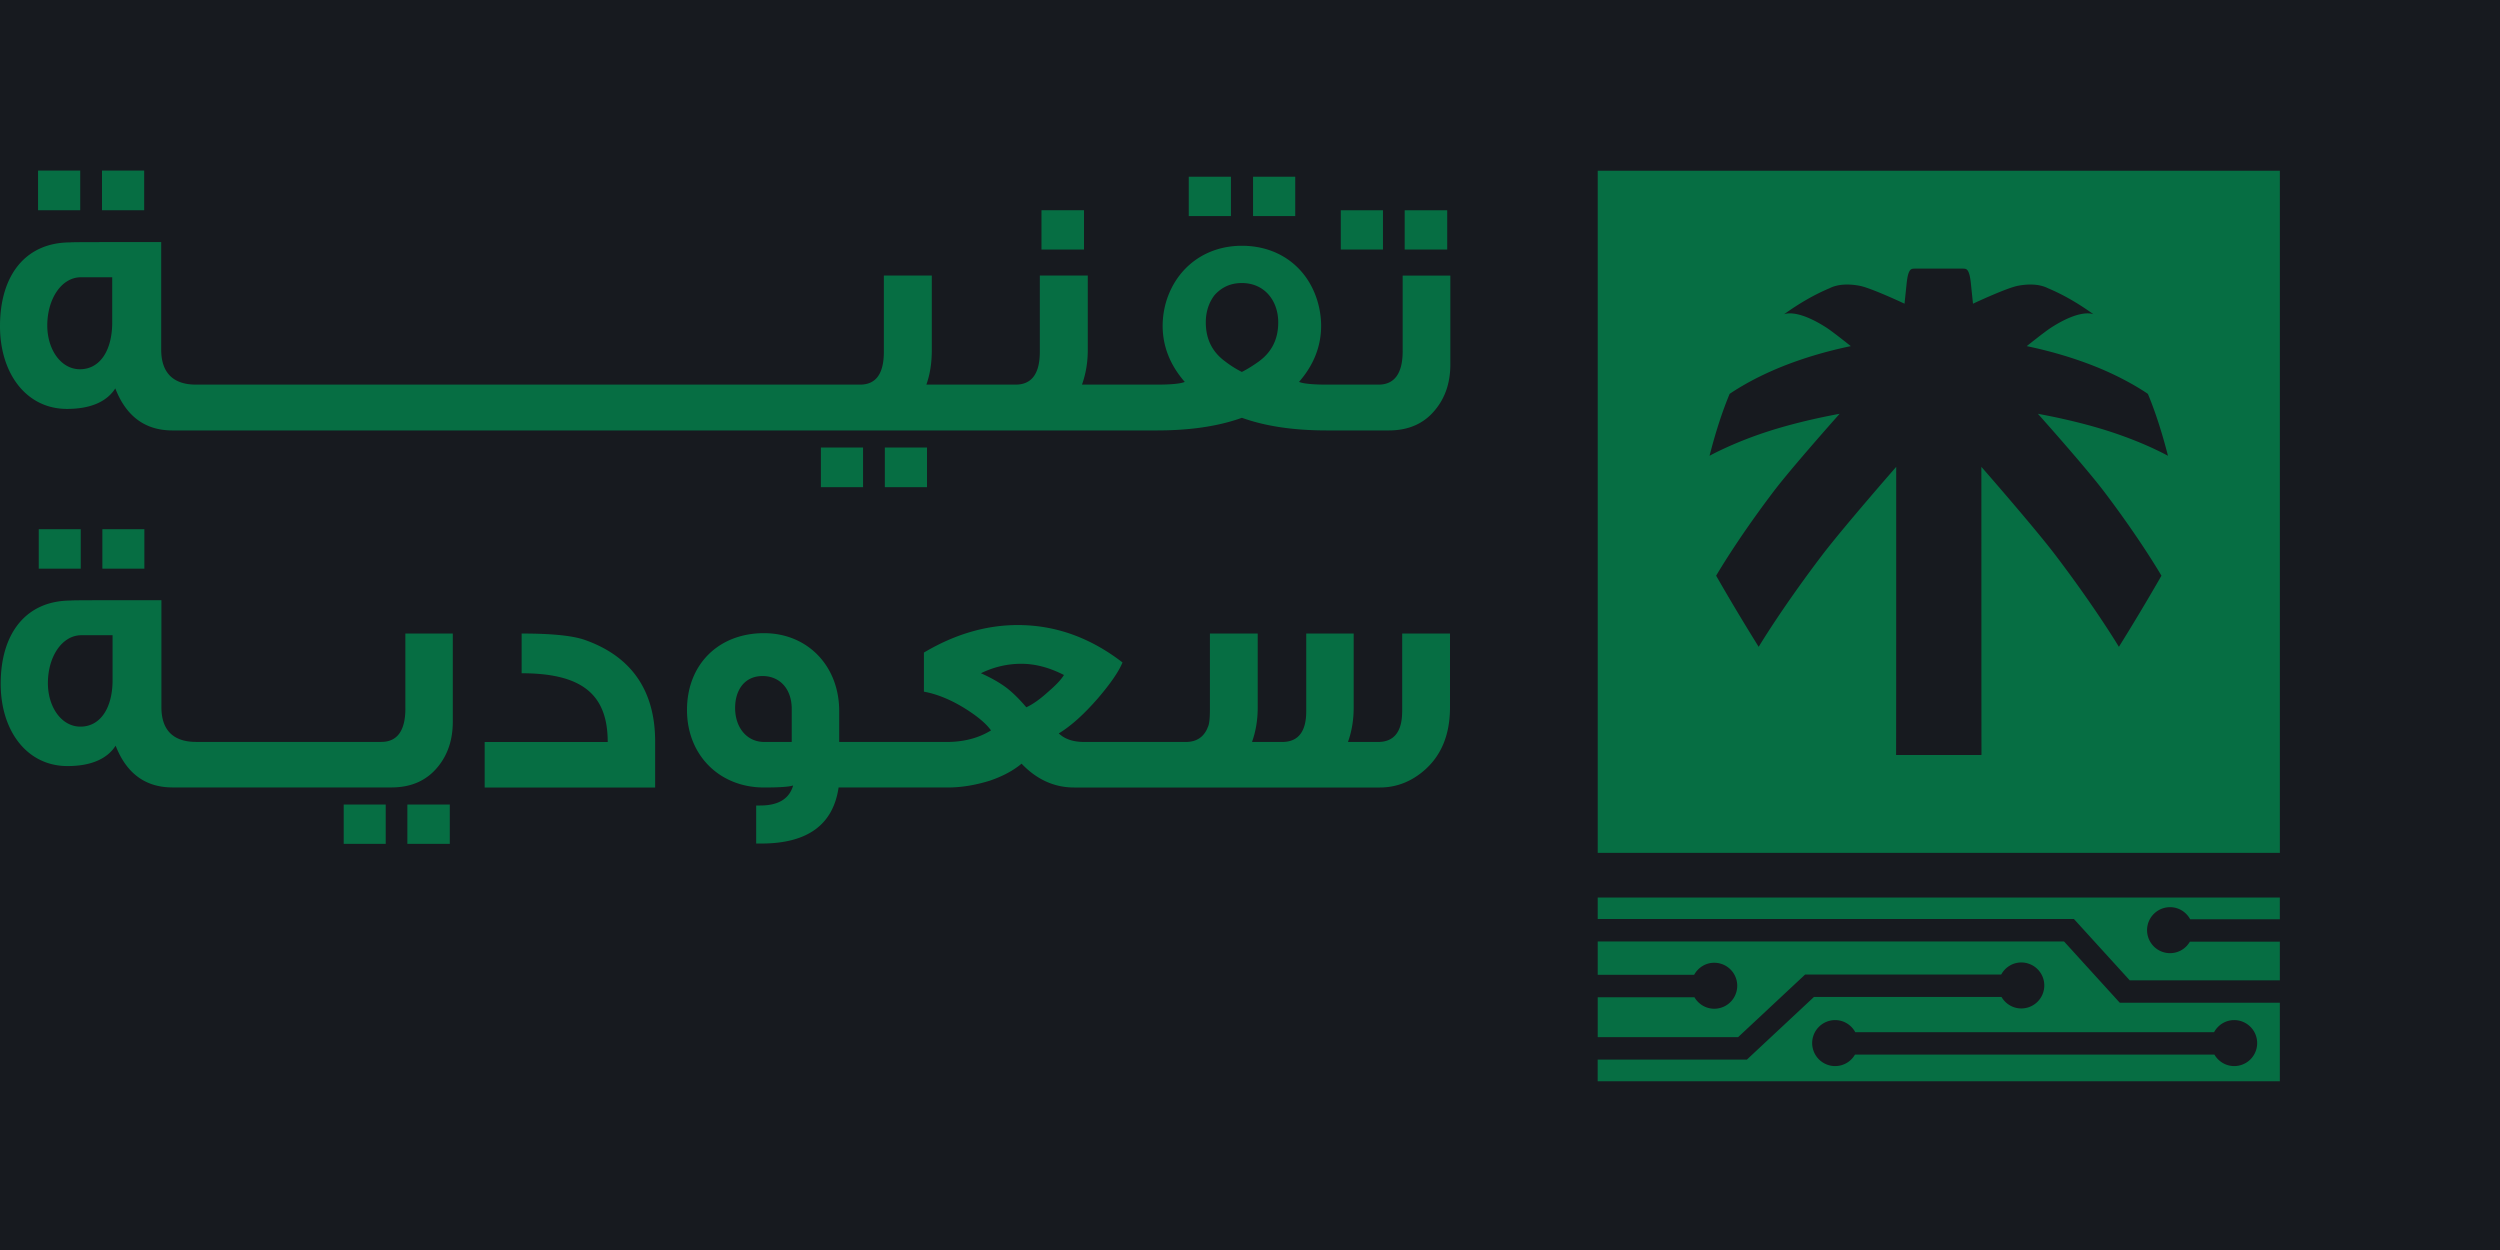 <svg xmlns="http://www.w3.org/2000/svg" width="400" height="200" fill="none"><g clip-path="url(#a)"><path fill="#171A1F" d="M0 0h400v200H0z"/><path fill="#066E43" d="M12.837 27.291H6.09v6.346h6.747V27.29Zm10.23 0H16.32v6.346h6.747V27.29Zm115.024 44.312h-6.747v6.345h6.747v-6.345Zm10.23 0h-6.747v6.345h6.747v-6.345Zm25.119-37.966h-6.803v6.29h6.803v-6.29Zm23.51-5.36h-6.747v6.295h6.747v-6.295Zm10.289 0h-6.747v6.295h6.747v-6.295Z"/><path fill="#066E43" d="M224.428 44.087V56.18c0 3.556-1.306 5.36-3.861 5.36h-8.261c-2.342 0-3.811-.163-4.461-.437 2.342-2.682 3.536-5.69 3.536-8.972 0-1.372-.218-2.79-.65-4.161-1.687-5.31-6.204-8.647-12.026-8.647-5.716 0-10.283 3.338-12.026 8.647a13.754 13.754 0 0 0-.655 4.16c0 3.283 1.199 6.29 3.536 8.973-.599.274-2.068.437-4.461.437h-11.98c.6-1.697.925-3.5.925-5.528V44.087h-7.672v12.199c0 3.5-1.305 5.253-3.861 5.253H148.22c.599-1.697.868-3.5.868-5.528V44.087h-7.671v12.199c0 3.5-1.25 5.253-3.811 5.253H31.347c-3.699 0-5.553-1.966-5.553-5.578V38.732c-9.684 0-14.53 0-14.53.051C4.08 38.783 0 44.036 0 52.186c0 7.55 4.191 13.24 10.72 13.24 3.755 0 6.366-1.149 7.728-3.282 1.742 4.486 4.79 6.726 9.144 6.726H185.1c5.279 0 9.796-.655 13.606-2.022 3.81 1.367 8.327 2.022 13.606 2.022h9.897c3.155 0 5.659-1.092 7.453-3.333 1.575-1.915 2.393-4.323 2.393-7.224v-14.22h-7.626v-.006ZM17.955 51.581c0 4.486-1.956 7.499-5.167 7.499-3.049 0-5.223-3.17-5.223-7.001 0-4.268 2.286-7.717 5.385-7.717h5.005v7.22Zm183.407 6.29c-.925.655-1.798 1.204-2.667 1.64a16.774 16.774 0 0 1-2.612-1.64c-2.123-1.535-3.155-3.612-3.155-6.295 0-1.697.488-3.17 1.413-4.374 1.143-1.255 2.56-1.916 4.354-1.916 3.648 0 5.822 2.845 5.822 6.29 0 2.688-1.031 4.766-3.155 6.295Zm30.191-24.234h-6.803v6.29h6.803v-6.29Zm-10.279 0h-6.747v6.29h6.747v-6.29ZM23.1 84.676h-6.72v6.31h6.72v-6.31Zm-10.18 0H6.2v6.31h6.72v-6.31Zm59.047 44.044H65.18v6.3h6.787v-6.3Zm-10.253 0h-6.722v6.3h6.722v-6.3Zm-43.701-19.912c0 4.461-1.946 7.453-5.141 7.453-3.044 0-5.208-3.15-5.208-6.96 0-4.248 2.271-7.667 5.365-7.667h4.984v7.174Zm46.848 4.572c0 3.531-1.306 5.325-3.856 5.325H31.36c-3.689 0-5.533-1.951-5.533-5.538V96.03c-9.658 0-14.48 0-14.48.056C4.18 96.086.11 101.31.11 109.412c0 7.499 4.182 13.159 10.69 13.159 3.744 0 6.35-1.143 7.702-3.262 1.732 4.451 4.776 6.681 9.11 6.681H62.63c3.14 0 5.635-1.087 7.433-3.307 1.565-1.905 2.383-4.303 2.383-7.184v-14.134h-7.59v12.015h.005Zm28.74-10.983c-2.001-.707-5.365-1.032-10.14-1.032v6.356c9.648 0 13.773 3.373 13.773 10.994H77.547v7.286h27.277v-7.342c.005-8.215-3.841-13.651-11.223-16.262Zm74.132 8.27c-1.249 1.133-2.438 2.007-3.52 2.499-1.25-1.468-2.393-2.555-3.364-3.261-.97-.706-2.281-1.469-3.902-2.185 2.114-1.031 4.283-1.514 6.453-1.514 2.225 0 4.496.595 6.833 1.794-.498.817-1.362 1.681-2.5 2.667Zm-41.055 8.047h-4.395c-2.82 0-4.664-2.342-4.664-5.436 0-2.88 1.519-5.111 4.395-5.111 2.763 0 4.664 2.063 4.664 5.269v5.278Zm97.668-4.897c0 3.261-1.306 4.897-3.856 4.897h-4.817c.595-1.636.915-3.485.915-5.492v-11.858h-7.59v12.453c0 3.261-1.296 4.897-3.846 4.897h-4.832c.594-1.636.914-3.485.914-5.492v-11.858h-7.646v12.128c0 1.468-.101 2.387-.325 2.824-.594 1.58-1.788 2.398-3.521 2.398h-16.268c-1.732 0-3.084-.437-4.069-1.366 1.956-1.189 4.013-3.038 6.239-5.594 2.012-2.342 3.363-4.303 3.958-5.761-5.152-3.978-10.736-5.985-16.761-5.985-5.04 0-10.085 1.468-15.013 4.405v6.254c2.113.381 4.339 1.3 6.61 2.713 1.9 1.199 3.307 2.342 4.125 3.485-2.012 1.245-4.395 1.849-7.057 1.849h-17.233v-4.953c0-7.23-5.086-12.453-12.031-12.453-7.224 0-12.32 4.954-12.32 12.295 0 7.23 5.207 12.397 12.32 12.397 2.54 0 4.06-.112 4.664-.325-.604 2.118-2.337 3.206-5.263 3.206h-.651v6.086h.818c7.377 0 11.493-2.992 12.366-8.967h17.452c2.225 0 4.451-.381 6.732-1.087 2.113-.717 3.79-1.636 5.096-2.724 2.438 2.556 5.253 3.811 8.408 3.811h48.915c2.708 0 5.152-.986 7.265-2.881 2.663-2.398 3.958-5.715 3.958-9.953v-11.802h-7.646v12.453h-.01Zm31.291-86.501v109.141h109.14V27.317h-109.14Zm80.968 51.278c5.929 7.804 9.227 13.52 9.227 13.52a366.371 366.371 0 0 1-6.808 11.38s-3.653-6.117-10.172-14.698c-3.287-4.324-11.705-13.961-11.832-14.099.005.188-.005 42.103.02 46.056l-.02-.005v.05h-13.647c.026-3.952.016-45.907.021-46.1-.127.137-8.546 9.78-11.833 14.098-6.523 8.581-10.171 14.698-10.171 14.698a362.477 362.477 0 0 1-6.808-11.38s3.297-5.71 9.226-13.52c2.617-3.444 8.952-10.608 10.532-12.386-4.491.823-8.677 1.9-11.797 2.931a62.502 62.502 0 0 0-6.818 2.688c-1.433.67-2.2 1.103-2.2 1.103.94-3.679 2.007-7.007 3.216-9.908 0 0 .717-.508 2.068-1.3 1.407-.823 3.562-1.961 6.371-3.09 2.972-1.188 6.696-2.372 10.949-3.25-.122-.092-2.815-2.256-3.872-2.942-4.902-3.165-6.828-2.144-6.828-2.144 2.439-1.758 4.903-3.18 7.341-4.197 0 0 .381-.223 1.118-.396.783-.188 2.032-.29 3.663.025 1.829.35 7.088 2.815 7.174 2.866.005-.082.254-2.439.34-3.277.254-2.449.793-2.297 1.22-2.337h7.834c.432.035.965-.112 1.219 2.337.087.838.33 3.195.341 3.277.091-.051 5.344-2.51 7.173-2.866 1.631-.315 2.881-.213 3.663-.025.737.178 1.118.396 1.118.396 2.439 1.016 4.903 2.439 7.341 4.197 0 0-1.93-1.021-6.828 2.144-1.062.686-3.749 2.855-3.871 2.941 4.252.88 7.976 2.063 10.948 3.252a48.772 48.772 0 0 1 6.371 3.089c1.352.792 2.068 1.3 2.068 1.3 1.209 2.901 2.276 6.23 3.216 9.908 0 0-.767-.432-2.2-1.103-1.504-.706-3.805-1.692-6.818-2.688-3.119-1.036-7.301-2.108-11.797-2.931 1.595 1.778 7.926 8.937 10.542 12.386Zm-4.779 68.445 8.931 9.816h24.016v-6.189H350.38a3.654 3.654 0 0 1-3.17 1.84 3.678 3.678 0 0 1-3.679-3.679 3.677 3.677 0 0 1 3.679-3.678c1.397 0 2.596.787 3.216 1.931h14.347v-3.476h-109.14v3.435h76.193Z"/><path fill="#066E43" d="m339.173 160.447-8.931-9.815h-74.608v5.339h15.43c.624-1.143 1.824-1.93 3.216-1.93a3.678 3.678 0 1 1 0 7.357c-1.357 0-2.531-.747-3.171-1.84h-15.475v6.387h22.461l10.725-10.019h31.372c.625-1.143 1.824-1.931 3.216-1.931a3.677 3.677 0 0 1 3.679 3.678 3.678 3.678 0 0 1-3.679 3.679c-1.356 0-2.53-.747-3.17-1.839h-30.006l-10.725 10.018h-23.878v3.47h109.145v-12.559h-25.601v.005Zm18.3 10.126c-1.356 0-2.53-.747-3.17-1.839h-57.506a3.656 3.656 0 0 1-3.171 1.839 3.677 3.677 0 0 1-3.678-3.678 3.677 3.677 0 0 1 3.678-3.679c1.397 0 2.596.788 3.216 1.931h57.41c.625-1.143 1.824-1.931 3.216-1.931a3.678 3.678 0 0 1 3.679 3.679 3.673 3.673 0 0 1-3.674 3.678Z"/></g><defs><clipPath id="a"><path fill="#fff" d="M0 0h400v200H0z"/></clipPath></defs></svg>